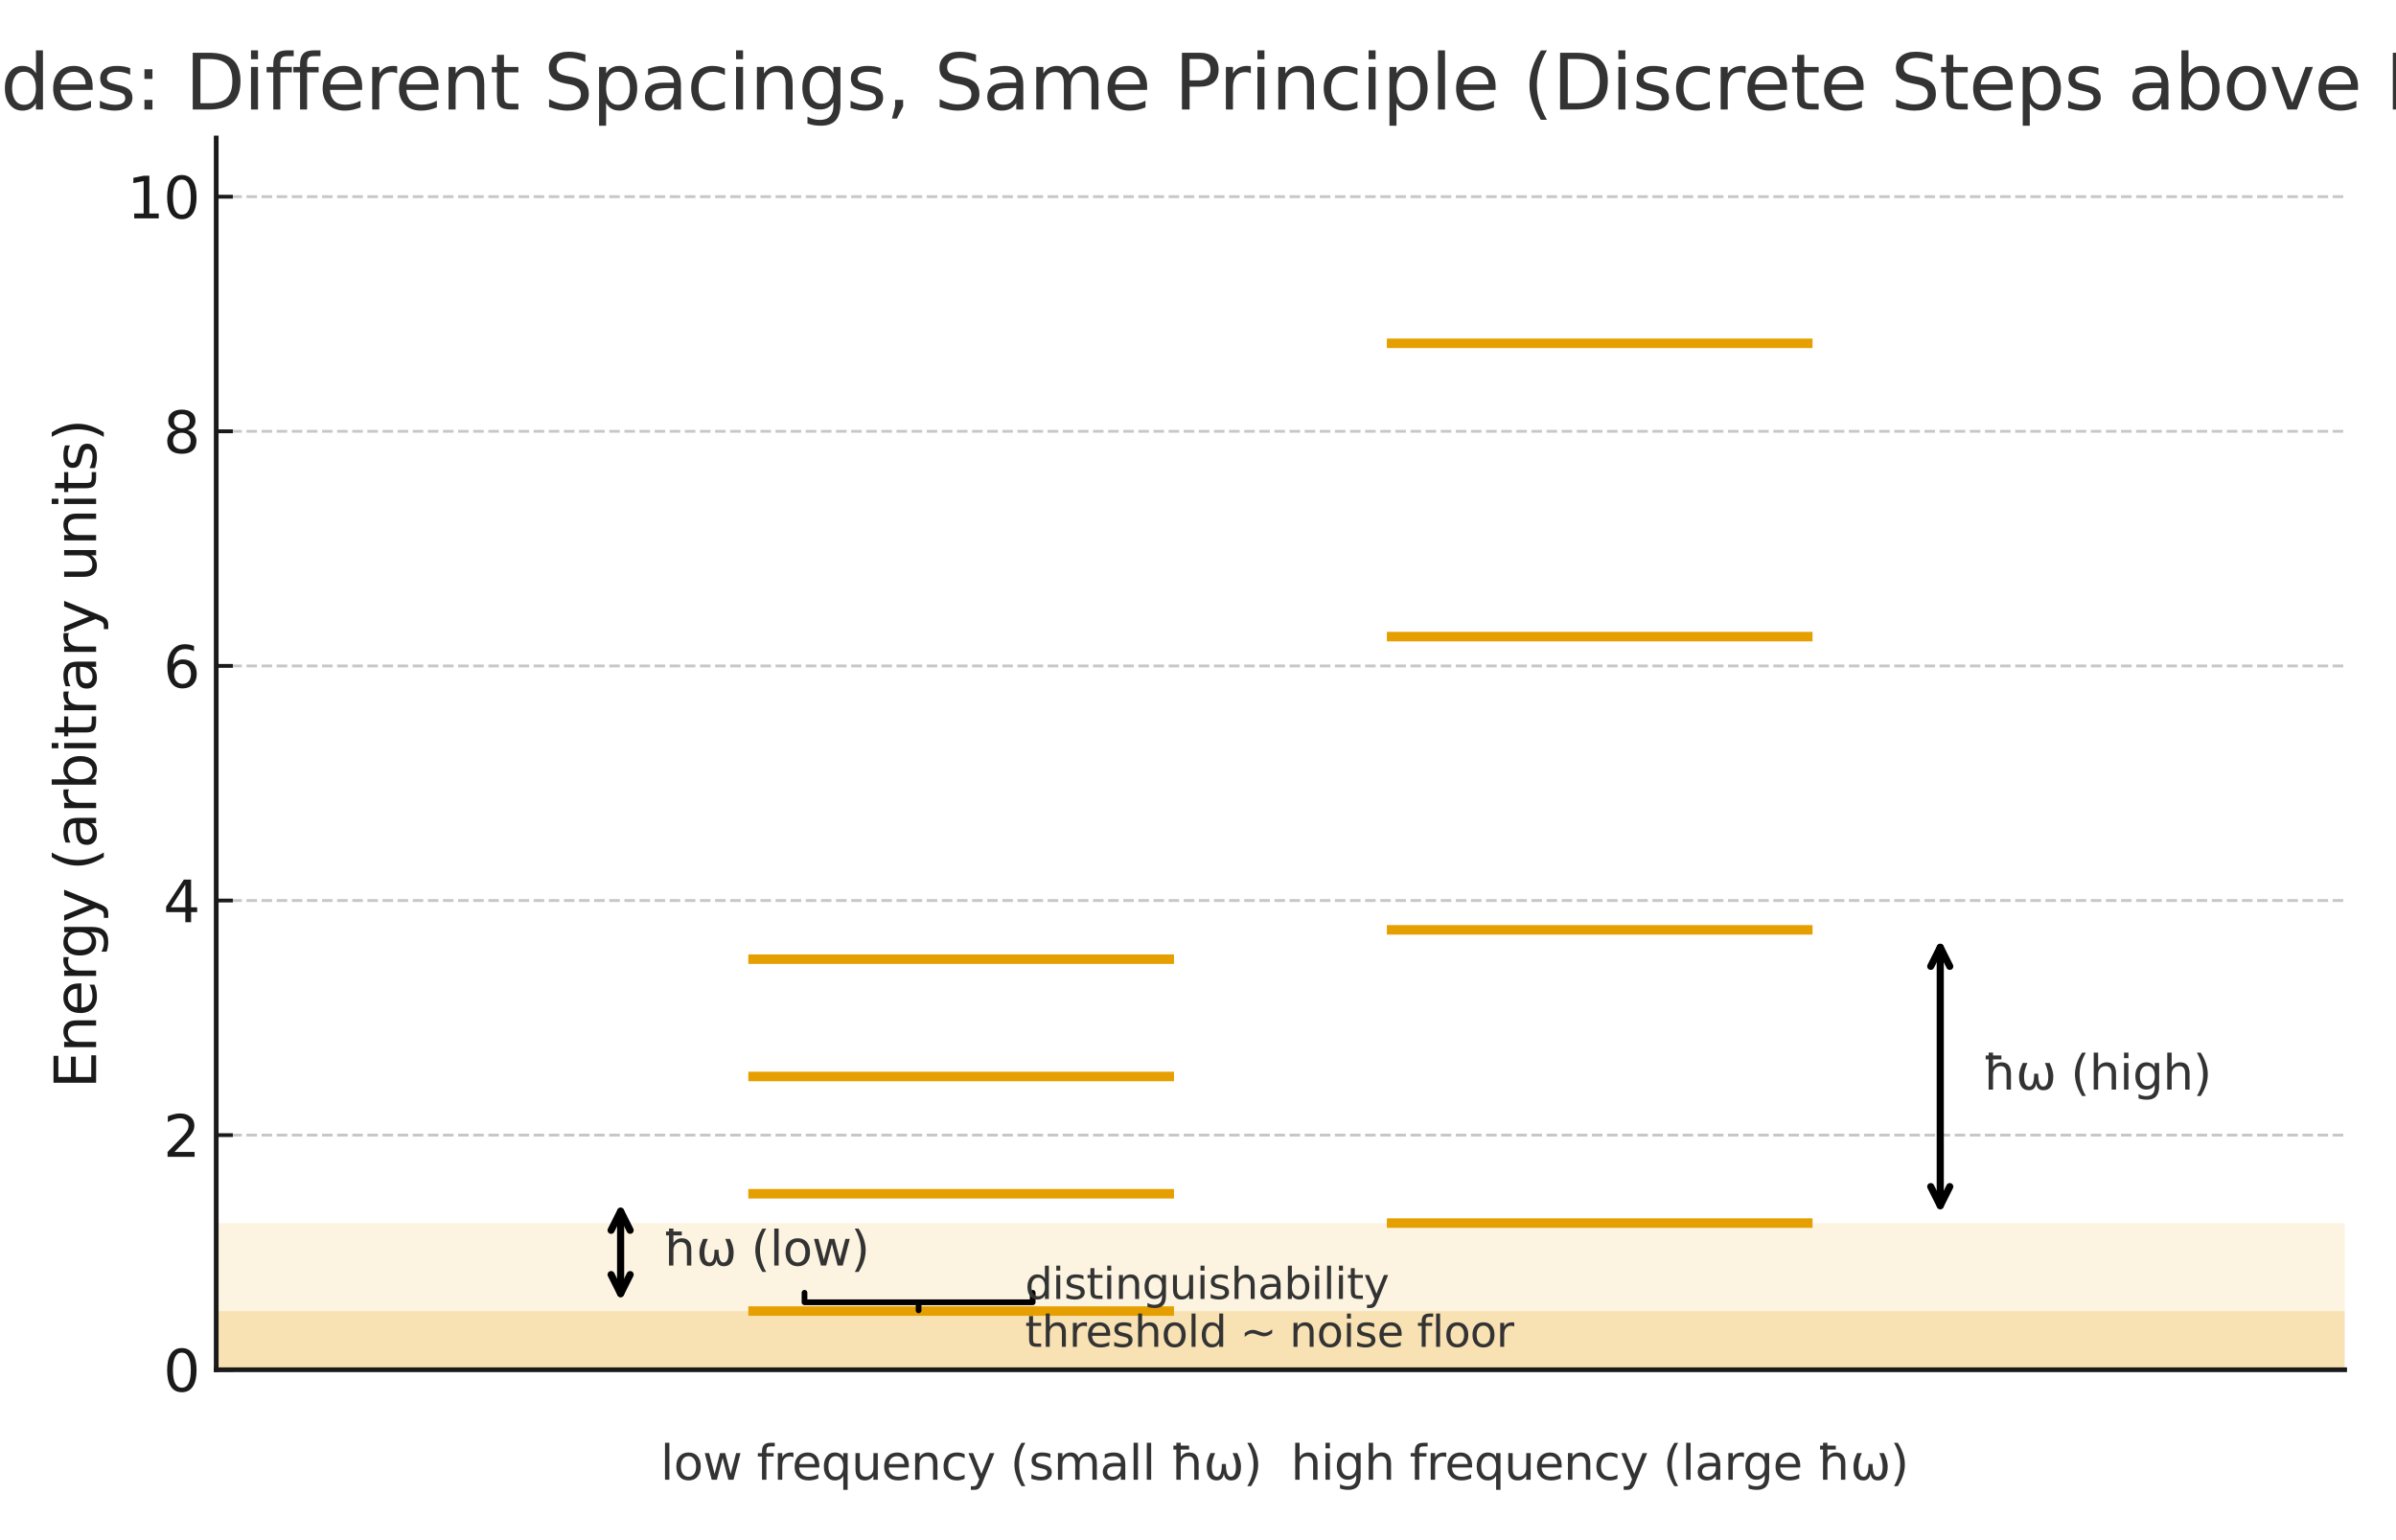 <?xml version="1.0" encoding="utf-8" standalone="no"?>
<!DOCTYPE svg PUBLIC "-//W3C//DTD SVG 1.1//EN"
  "http://www.w3.org/Graphics/SVG/1.1/DTD/svg11.dtd">
<svg xmlns:xlink="http://www.w3.org/1999/xlink" width="504pt" height="324pt" viewBox="0 0 504 324" xmlns="http://www.w3.org/2000/svg" version="1.1">
 <defs>
  <style type="text/css">*{stroke-linejoin: round; stroke-linecap: butt}</style>
 </defs>
 <g id="figure_1">
  <g id="patch_1">
   <path d="M 0 324 
L 504 324 
L 504 0 
L 0 0 
z
" style="fill: #ffffff"/>
  </g>
  <g id="axes_1">
   <g id="patch_2">
    <path d="M 45.48 288.151 
L 493.2 288.151 
L 493.2 29.04 
L 45.48 29.04 
z
" style="fill: #ffffff"/>
   </g>
   <g id="patch_3">
    <path d="M 45.48 288.151 
L 45.48 275.813 
L 493.2 275.813 
L 493.2 288.151 
z
" clip-path="url(#pc4f5685b7e)" style="fill: #e69f00; opacity: 0.2"/>
   </g>
   <g id="patch_4">
    <path d="M 45.48 288.151 
L 45.48 257.305 
L 493.2 257.305 
L 493.2 288.151 
z
" clip-path="url(#pc4f5685b7e)" style="fill: #e69f00; opacity: 0.12"/>
   </g>
   <g id="matplotlib.axis_1"/>
   <g id="matplotlib.axis_2">
    <g id="ytick_1">
     <g id="line2d_1">
      <path d="M 45.48 288.151 
L 493.2 288.151 
" clip-path="url(#pc4f5685b7e)" style="fill: none; stroke-dasharray: 2.22,0.96; stroke-dashoffset: 0; stroke: #b0b0b0; stroke-opacity: 0.7; stroke-width: 0.6"/>
     </g>
     <g id="line2d_2">
      <defs>
       <path id="m919b1e12b9" d="M 0 0 
L 3.5 0 
" style="stroke: #1a1a1a; stroke-width: 0.8"/>
      </defs>
      <g>
       <use xlink:href="#m919b1e12b9" x="45.48" y="288.151" style="fill: #1a1a1a; stroke: #1a1a1a; stroke-width: 0.8"/>
      </g>
     </g>
     <g id="text_1">
      <!-- 0 -->
      <g style="fill: #1a1a1a" transform="translate(34.345 292.71) scale(0.12 -0.12)">
       <defs>
        <path id="DejaVuSans-30" d="M 2034 4250 
Q 1547 4250 1301 3770 
Q 1056 3291 1056 2328 
Q 1056 1369 1301 889 
Q 1547 409 2034 409 
Q 2525 409 2770 889 
Q 3016 1369 3016 2328 
Q 3016 3291 2770 3770 
Q 2525 4250 2034 4250 
z
M 2034 4750 
Q 2819 4750 3233 4129 
Q 3647 3509 3647 2328 
Q 3647 1150 3233 529 
Q 2819 -91 2034 -91 
Q 1250 -91 836 529 
Q 422 1150 422 2328 
Q 422 3509 836 4129 
Q 1250 4750 2034 4750 
z
" transform="scale(0.016)"/>
       </defs>
       <use xlink:href="#DejaVuSans-30"/>
      </g>
     </g>
    </g>
    <g id="ytick_2">
     <g id="line2d_3">
      <path d="M 45.48 238.797 
L 493.2 238.797 
" clip-path="url(#pc4f5685b7e)" style="fill: none; stroke-dasharray: 2.22,0.96; stroke-dashoffset: 0; stroke: #b0b0b0; stroke-opacity: 0.7; stroke-width: 0.6"/>
     </g>
     <g id="line2d_4">
      <g>
       <use xlink:href="#m919b1e12b9" x="45.48" y="238.797" style="fill: #1a1a1a; stroke: #1a1a1a; stroke-width: 0.8"/>
      </g>
     </g>
     <g id="text_2">
      <!-- 2 -->
      <g style="fill: #1a1a1a" transform="translate(34.345 243.356) scale(0.12 -0.12)">
       <defs>
        <path id="DejaVuSans-32" d="M 1228 531 
L 3431 531 
L 3431 0 
L 469 0 
L 469 531 
Q 828 903 1448 1529 
Q 2069 2156 2228 2338 
Q 2531 2678 2651 2914 
Q 2772 3150 2772 3378 
Q 2772 3750 2511 3984 
Q 2250 4219 1831 4219 
Q 1534 4219 1204 4116 
Q 875 4013 500 3803 
L 500 4441 
Q 881 4594 1212 4672 
Q 1544 4750 1819 4750 
Q 2544 4750 2975 4387 
Q 3406 4025 3406 3419 
Q 3406 3131 3298 2873 
Q 3191 2616 2906 2266 
Q 2828 2175 2409 1742 
Q 1991 1309 1228 531 
z
" transform="scale(0.016)"/>
       </defs>
       <use xlink:href="#DejaVuSans-32"/>
      </g>
     </g>
    </g>
    <g id="ytick_3">
     <g id="line2d_5">
      <path d="M 45.48 189.442 
L 493.2 189.442 
" clip-path="url(#pc4f5685b7e)" style="fill: none; stroke-dasharray: 2.22,0.96; stroke-dashoffset: 0; stroke: #b0b0b0; stroke-opacity: 0.7; stroke-width: 0.6"/>
     </g>
     <g id="line2d_6">
      <g>
       <use xlink:href="#m919b1e12b9" x="45.48" y="189.442" style="fill: #1a1a1a; stroke: #1a1a1a; stroke-width: 0.8"/>
      </g>
     </g>
     <g id="text_3">
      <!-- 4 -->
      <g style="fill: #1a1a1a" transform="translate(34.345 194.001) scale(0.12 -0.12)">
       <defs>
        <path id="DejaVuSans-34" d="M 2419 4116 
L 825 1625 
L 2419 1625 
L 2419 4116 
z
M 2253 4666 
L 3047 4666 
L 3047 1625 
L 3713 1625 
L 3713 1100 
L 3047 1100 
L 3047 0 
L 2419 0 
L 2419 1100 
L 313 1100 
L 313 1709 
L 2253 4666 
z
" transform="scale(0.016)"/>
       </defs>
       <use xlink:href="#DejaVuSans-34"/>
      </g>
     </g>
    </g>
    <g id="ytick_4">
     <g id="line2d_7">
      <path d="M 45.48 140.088 
L 493.2 140.088 
" clip-path="url(#pc4f5685b7e)" style="fill: none; stroke-dasharray: 2.22,0.96; stroke-dashoffset: 0; stroke: #b0b0b0; stroke-opacity: 0.7; stroke-width: 0.6"/>
     </g>
     <g id="line2d_8">
      <g>
       <use xlink:href="#m919b1e12b9" x="45.48" y="140.088" style="fill: #1a1a1a; stroke: #1a1a1a; stroke-width: 0.8"/>
      </g>
     </g>
     <g id="text_4">
      <!-- 6 -->
      <g style="fill: #1a1a1a" transform="translate(34.345 144.647) scale(0.12 -0.12)">
       <defs>
        <path id="DejaVuSans-36" d="M 2113 2584 
Q 1688 2584 1439 2293 
Q 1191 2003 1191 1497 
Q 1191 994 1439 701 
Q 1688 409 2113 409 
Q 2538 409 2786 701 
Q 3034 994 3034 1497 
Q 3034 2003 2786 2293 
Q 2538 2584 2113 2584 
z
M 3366 4563 
L 3366 3988 
Q 3128 4100 2886 4159 
Q 2644 4219 2406 4219 
Q 1781 4219 1451 3797 
Q 1122 3375 1075 2522 
Q 1259 2794 1537 2939 
Q 1816 3084 2150 3084 
Q 2853 3084 3261 2657 
Q 3669 2231 3669 1497 
Q 3669 778 3244 343 
Q 2819 -91 2113 -91 
Q 1303 -91 875 529 
Q 447 1150 447 2328 
Q 447 3434 972 4092 
Q 1497 4750 2381 4750 
Q 2619 4750 2861 4703 
Q 3103 4656 3366 4563 
z
" transform="scale(0.016)"/>
       </defs>
       <use xlink:href="#DejaVuSans-36"/>
      </g>
     </g>
    </g>
    <g id="ytick_5">
     <g id="line2d_9">
      <path d="M 45.48 90.733 
L 493.2 90.733 
" clip-path="url(#pc4f5685b7e)" style="fill: none; stroke-dasharray: 2.22,0.96; stroke-dashoffset: 0; stroke: #b0b0b0; stroke-opacity: 0.7; stroke-width: 0.6"/>
     </g>
     <g id="line2d_10">
      <g>
       <use xlink:href="#m919b1e12b9" x="45.48" y="90.733" style="fill: #1a1a1a; stroke: #1a1a1a; stroke-width: 0.8"/>
      </g>
     </g>
     <g id="text_5">
      <!-- 8 -->
      <g style="fill: #1a1a1a" transform="translate(34.345 95.292) scale(0.12 -0.12)">
       <defs>
        <path id="DejaVuSans-38" d="M 2034 2216 
Q 1584 2216 1326 1975 
Q 1069 1734 1069 1313 
Q 1069 891 1326 650 
Q 1584 409 2034 409 
Q 2484 409 2743 651 
Q 3003 894 3003 1313 
Q 3003 1734 2745 1975 
Q 2488 2216 2034 2216 
z
M 1403 2484 
Q 997 2584 770 2862 
Q 544 3141 544 3541 
Q 544 4100 942 4425 
Q 1341 4750 2034 4750 
Q 2731 4750 3128 4425 
Q 3525 4100 3525 3541 
Q 3525 3141 3298 2862 
Q 3072 2584 2669 2484 
Q 3125 2378 3379 2068 
Q 3634 1759 3634 1313 
Q 3634 634 3220 271 
Q 2806 -91 2034 -91 
Q 1263 -91 848 271 
Q 434 634 434 1313 
Q 434 1759 690 2068 
Q 947 2378 1403 2484 
z
M 1172 3481 
Q 1172 3119 1398 2916 
Q 1625 2713 2034 2713 
Q 2441 2713 2670 2916 
Q 2900 3119 2900 3481 
Q 2900 3844 2670 4047 
Q 2441 4250 2034 4250 
Q 1625 4250 1398 4047 
Q 1172 3844 1172 3481 
z
" transform="scale(0.016)"/>
       </defs>
       <use xlink:href="#DejaVuSans-38"/>
      </g>
     </g>
    </g>
    <g id="ytick_6">
     <g id="line2d_11">
      <path d="M 45.48 41.379 
L 493.2 41.379 
" clip-path="url(#pc4f5685b7e)" style="fill: none; stroke-dasharray: 2.22,0.96; stroke-dashoffset: 0; stroke: #b0b0b0; stroke-opacity: 0.7; stroke-width: 0.6"/>
     </g>
     <g id="line2d_12">
      <g>
       <use xlink:href="#m919b1e12b9" x="45.48" y="41.379" style="fill: #1a1a1a; stroke: #1a1a1a; stroke-width: 0.8"/>
      </g>
     </g>
     <g id="text_6">
      <!-- 10 -->
      <g style="fill: #1a1a1a" transform="translate(26.71 45.938) scale(0.12 -0.12)">
       <defs>
        <path id="DejaVuSans-31" d="M 794 531 
L 1825 531 
L 1825 4091 
L 703 3866 
L 703 4441 
L 1819 4666 
L 2450 4666 
L 2450 531 
L 3481 531 
L 3481 0 
L 794 0 
L 794 531 
z
" transform="scale(0.016)"/>
       </defs>
       <use xlink:href="#DejaVuSans-31"/>
       <use xlink:href="#DejaVuSans-30" x="63.623"/>
      </g>
     </g>
    </g>
    <g id="text_7">
     <!-- Energy (arbitrary units) -->
     <g style="fill: #1a1a1a" transform="translate(20.214 228.981) rotate(-90) scale(0.12 -0.12)">
      <defs>
       <path id="DejaVuSans-45" d="M 628 4666 
L 3578 4666 
L 3578 4134 
L 1259 4134 
L 1259 2753 
L 3481 2753 
L 3481 2222 
L 1259 2222 
L 1259 531 
L 3634 531 
L 3634 0 
L 628 0 
L 628 4666 
z
" transform="scale(0.016)"/>
       <path id="DejaVuSans-6e" d="M 3513 2113 
L 3513 0 
L 2938 0 
L 2938 2094 
Q 2938 2591 2744 2837 
Q 2550 3084 2163 3084 
Q 1697 3084 1428 2787 
Q 1159 2491 1159 1978 
L 1159 0 
L 581 0 
L 581 3500 
L 1159 3500 
L 1159 2956 
Q 1366 3272 1645 3428 
Q 1925 3584 2291 3584 
Q 2894 3584 3203 3211 
Q 3513 2838 3513 2113 
z
" transform="scale(0.016)"/>
       <path id="DejaVuSans-65" d="M 3597 1894 
L 3597 1613 
L 953 1613 
Q 991 1019 1311 708 
Q 1631 397 2203 397 
Q 2534 397 2845 478 
Q 3156 559 3463 722 
L 3463 178 
Q 3153 47 2828 -22 
Q 2503 -91 2169 -91 
Q 1331 -91 842 396 
Q 353 884 353 1716 
Q 353 2575 817 3079 
Q 1281 3584 2069 3584 
Q 2775 3584 3186 3129 
Q 3597 2675 3597 1894 
z
M 3022 2063 
Q 3016 2534 2758 2815 
Q 2500 3097 2075 3097 
Q 1594 3097 1305 2825 
Q 1016 2553 972 2059 
L 3022 2063 
z
" transform="scale(0.016)"/>
       <path id="DejaVuSans-72" d="M 2631 2963 
Q 2534 3019 2420 3045 
Q 2306 3072 2169 3072 
Q 1681 3072 1420 2755 
Q 1159 2438 1159 1844 
L 1159 0 
L 581 0 
L 581 3500 
L 1159 3500 
L 1159 2956 
Q 1341 3275 1631 3429 
Q 1922 3584 2338 3584 
Q 2397 3584 2469 3576 
Q 2541 3569 2628 3553 
L 2631 2963 
z
" transform="scale(0.016)"/>
       <path id="DejaVuSans-67" d="M 2906 1791 
Q 2906 2416 2648 2759 
Q 2391 3103 1925 3103 
Q 1463 3103 1205 2759 
Q 947 2416 947 1791 
Q 947 1169 1205 825 
Q 1463 481 1925 481 
Q 2391 481 2648 825 
Q 2906 1169 2906 1791 
z
M 3481 434 
Q 3481 -459 3084 -895 
Q 2688 -1331 1869 -1331 
Q 1566 -1331 1297 -1286 
Q 1028 -1241 775 -1147 
L 775 -588 
Q 1028 -725 1275 -790 
Q 1522 -856 1778 -856 
Q 2344 -856 2625 -561 
Q 2906 -266 2906 331 
L 2906 616 
Q 2728 306 2450 153 
Q 2172 0 1784 0 
Q 1141 0 747 490 
Q 353 981 353 1791 
Q 353 2603 747 3093 
Q 1141 3584 1784 3584 
Q 2172 3584 2450 3431 
Q 2728 3278 2906 2969 
L 2906 3500 
L 3481 3500 
L 3481 434 
z
" transform="scale(0.016)"/>
       <path id="DejaVuSans-79" d="M 2059 -325 
Q 1816 -950 1584 -1140 
Q 1353 -1331 966 -1331 
L 506 -1331 
L 506 -850 
L 844 -850 
Q 1081 -850 1212 -737 
Q 1344 -625 1503 -206 
L 1606 56 
L 191 3500 
L 800 3500 
L 1894 763 
L 2988 3500 
L 3597 3500 
L 2059 -325 
z
" transform="scale(0.016)"/>
       <path id="DejaVuSans-20" transform="scale(0.016)"/>
       <path id="DejaVuSans-28" d="M 1984 4856 
Q 1566 4138 1362 3434 
Q 1159 2731 1159 2009 
Q 1159 1288 1364 580 
Q 1569 -128 1984 -844 
L 1484 -844 
Q 1016 -109 783 600 
Q 550 1309 550 2009 
Q 550 2706 781 3412 
Q 1013 4119 1484 4856 
L 1984 4856 
z
" transform="scale(0.016)"/>
       <path id="DejaVuSans-61" d="M 2194 1759 
Q 1497 1759 1228 1600 
Q 959 1441 959 1056 
Q 959 750 1161 570 
Q 1363 391 1709 391 
Q 2188 391 2477 730 
Q 2766 1069 2766 1631 
L 2766 1759 
L 2194 1759 
z
M 3341 1997 
L 3341 0 
L 2766 0 
L 2766 531 
Q 2569 213 2275 61 
Q 1981 -91 1556 -91 
Q 1019 -91 701 211 
Q 384 513 384 1019 
Q 384 1609 779 1909 
Q 1175 2209 1959 2209 
L 2766 2209 
L 2766 2266 
Q 2766 2663 2505 2880 
Q 2244 3097 1772 3097 
Q 1472 3097 1187 3025 
Q 903 2953 641 2809 
L 641 3341 
Q 956 3463 1253 3523 
Q 1550 3584 1831 3584 
Q 2591 3584 2966 3190 
Q 3341 2797 3341 1997 
z
" transform="scale(0.016)"/>
       <path id="DejaVuSans-62" d="M 3116 1747 
Q 3116 2381 2855 2742 
Q 2594 3103 2138 3103 
Q 1681 3103 1420 2742 
Q 1159 2381 1159 1747 
Q 1159 1113 1420 752 
Q 1681 391 2138 391 
Q 2594 391 2855 752 
Q 3116 1113 3116 1747 
z
M 1159 2969 
Q 1341 3281 1617 3432 
Q 1894 3584 2278 3584 
Q 2916 3584 3314 3078 
Q 3713 2572 3713 1747 
Q 3713 922 3314 415 
Q 2916 -91 2278 -91 
Q 1894 -91 1617 61 
Q 1341 213 1159 525 
L 1159 0 
L 581 0 
L 581 4863 
L 1159 4863 
L 1159 2969 
z
" transform="scale(0.016)"/>
       <path id="DejaVuSans-69" d="M 603 3500 
L 1178 3500 
L 1178 0 
L 603 0 
L 603 3500 
z
M 603 4863 
L 1178 4863 
L 1178 4134 
L 603 4134 
L 603 4863 
z
" transform="scale(0.016)"/>
       <path id="DejaVuSans-74" d="M 1172 4494 
L 1172 3500 
L 2356 3500 
L 2356 3053 
L 1172 3053 
L 1172 1153 
Q 1172 725 1289 603 
Q 1406 481 1766 481 
L 2356 481 
L 2356 0 
L 1766 0 
Q 1100 0 847 248 
Q 594 497 594 1153 
L 594 3053 
L 172 3053 
L 172 3500 
L 594 3500 
L 594 4494 
L 1172 4494 
z
" transform="scale(0.016)"/>
       <path id="DejaVuSans-75" d="M 544 1381 
L 544 3500 
L 1119 3500 
L 1119 1403 
Q 1119 906 1312 657 
Q 1506 409 1894 409 
Q 2359 409 2629 706 
Q 2900 1003 2900 1516 
L 2900 3500 
L 3475 3500 
L 3475 0 
L 2900 0 
L 2900 538 
Q 2691 219 2414 64 
Q 2138 -91 1772 -91 
Q 1169 -91 856 284 
Q 544 659 544 1381 
z
M 1991 3584 
L 1991 3584 
z
" transform="scale(0.016)"/>
       <path id="DejaVuSans-73" d="M 2834 3397 
L 2834 2853 
Q 2591 2978 2328 3040 
Q 2066 3103 1784 3103 
Q 1356 3103 1142 2972 
Q 928 2841 928 2578 
Q 928 2378 1081 2264 
Q 1234 2150 1697 2047 
L 1894 2003 
Q 2506 1872 2764 1633 
Q 3022 1394 3022 966 
Q 3022 478 2636 193 
Q 2250 -91 1575 -91 
Q 1294 -91 989 -36 
Q 684 19 347 128 
L 347 722 
Q 666 556 975 473 
Q 1284 391 1588 391 
Q 1994 391 2212 530 
Q 2431 669 2431 922 
Q 2431 1156 2273 1281 
Q 2116 1406 1581 1522 
L 1381 1569 
Q 847 1681 609 1914 
Q 372 2147 372 2553 
Q 372 3047 722 3315 
Q 1072 3584 1716 3584 
Q 2034 3584 2315 3537 
Q 2597 3491 2834 3397 
z
" transform="scale(0.016)"/>
       <path id="DejaVuSans-29" d="M 513 4856 
L 1013 4856 
Q 1481 4119 1714 3412 
Q 1947 2706 1947 2009 
Q 1947 1309 1714 600 
Q 1481 -109 1013 -844 
L 513 -844 
Q 928 -128 1133 580 
Q 1338 1288 1338 2009 
Q 1338 2731 1133 3434 
Q 928 4138 513 4856 
z
" transform="scale(0.016)"/>
      </defs>
      <use xlink:href="#DejaVuSans-45"/>
      <use xlink:href="#DejaVuSans-6e" x="63.184"/>
      <use xlink:href="#DejaVuSans-65" x="126.562"/>
      <use xlink:href="#DejaVuSans-72" x="188.086"/>
      <use xlink:href="#DejaVuSans-67" x="227.449"/>
      <use xlink:href="#DejaVuSans-79" x="290.926"/>
      <use xlink:href="#DejaVuSans-20" x="350.105"/>
      <use xlink:href="#DejaVuSans-28" x="381.893"/>
      <use xlink:href="#DejaVuSans-61" x="420.906"/>
      <use xlink:href="#DejaVuSans-72" x="482.186"/>
      <use xlink:href="#DejaVuSans-62" x="523.299"/>
      <use xlink:href="#DejaVuSans-69" x="586.775"/>
      <use xlink:href="#DejaVuSans-74" x="614.559"/>
      <use xlink:href="#DejaVuSans-72" x="653.768"/>
      <use xlink:href="#DejaVuSans-61" x="694.881"/>
      <use xlink:href="#DejaVuSans-72" x="756.16"/>
      <use xlink:href="#DejaVuSans-79" x="797.273"/>
      <use xlink:href="#DejaVuSans-20" x="856.453"/>
      <use xlink:href="#DejaVuSans-75" x="888.24"/>
      <use xlink:href="#DejaVuSans-6e" x="951.619"/>
      <use xlink:href="#DejaVuSans-69" x="1014.998"/>
      <use xlink:href="#DejaVuSans-74" x="1042.781"/>
      <use xlink:href="#DejaVuSans-73" x="1081.99"/>
      <use xlink:href="#DejaVuSans-29" x="1134.09"/>
     </g>
    </g>
   </g>
   <g id="LineCollection_1">
    <path d="M 157.41 275.813 
L 246.954 275.813 
" clip-path="url(#pc4f5685b7e)" style="fill: none; stroke: #e69f00; stroke-width: 2"/>
   </g>
   <g id="LineCollection_2">
    <path d="M 157.41 251.135 
L 246.954 251.135 
" clip-path="url(#pc4f5685b7e)" style="fill: none; stroke: #e69f00; stroke-width: 2"/>
   </g>
   <g id="LineCollection_3">
    <path d="M 157.41 226.458 
L 246.954 226.458 
" clip-path="url(#pc4f5685b7e)" style="fill: none; stroke: #e69f00; stroke-width: 2"/>
   </g>
   <g id="LineCollection_4">
    <path d="M 157.41 201.781 
L 246.954 201.781 
" clip-path="url(#pc4f5685b7e)" style="fill: none; stroke: #e69f00; stroke-width: 2"/>
   </g>
   <g id="LineCollection_5">
    <path d="M 291.726 257.305 
L 381.27 257.305 
" clip-path="url(#pc4f5685b7e)" style="fill: none; stroke: #e69f00; stroke-width: 2"/>
   </g>
   <g id="LineCollection_6">
    <path d="M 291.726 195.611 
L 381.27 195.611 
" clip-path="url(#pc4f5685b7e)" style="fill: none; stroke: #e69f00; stroke-width: 2"/>
   </g>
   <g id="LineCollection_7">
    <path d="M 291.726 133.918 
L 381.27 133.918 
" clip-path="url(#pc4f5685b7e)" style="fill: none; stroke: #e69f00; stroke-width: 2"/>
   </g>
   <g id="LineCollection_8">
    <path d="M 291.726 72.225 
L 381.27 72.225 
" clip-path="url(#pc4f5685b7e)" style="fill: none; stroke: #e69f00; stroke-width: 2"/>
   </g>
   <g id="patch_5">
    <path d="M 45.48 288.151 
L 45.48 29.04 
" style="fill: none; stroke: #1a1a1a; stroke-linejoin: miter; stroke-linecap: square"/>
   </g>
   <g id="patch_6">
    <path d="M 45.48 288.151 
L 493.2 288.151 
" style="fill: none; stroke: #1a1a1a; stroke-linejoin: miter; stroke-linecap: square"/>
   </g>
   <g id="patch_7">
    <path d="M 130.547 272.138 
Q 130.547 263.476 130.547 254.814 
" style="fill: none; stroke: #000000; stroke-width: 1.5; stroke-linecap: round"/>
    <path d="M 132.547 268.138 
L 130.547 272.138 
L 128.547 268.138 
" style="fill: none; stroke: #000000; stroke-width: 1.5; stroke-linecap: round"/>
    <path d="M 128.547 258.814 
L 130.547 254.814 
L 132.547 258.814 
" style="fill: none; stroke: #000000; stroke-width: 1.5; stroke-linecap: round"/>
   </g>
   <g id="text_8">
    <!-- ħω (low) -->
    <g style="fill: #333333" transform="translate(139.501 266.233) scale(0.1 -0.1)">
     <defs>
      <path id="DejaVuSans-127" d="M 3697 2113 
L 3697 0 
L 3122 0 
L 3122 2094 
Q 3122 2591 2928 2837 
Q 2734 3084 2347 3084 
Q 1881 3084 1612 2787 
Q 1344 2491 1344 1978 
L 1344 0 
L 766 0 
L 766 3969 
L 375 3969 
L 375 4481 
L 766 4481 
L 766 4863 
L 1344 4863 
L 1344 4481 
L 2444 4481 
L 2444 3969 
L 1344 3969 
L 1344 2956 
Q 1550 3272 1829 3428 
Q 2109 3584 2475 3584 
Q 3078 3584 3387 3211 
Q 3697 2838 3697 2113 
z
" transform="scale(0.016)"/>
      <path id="DejaVuSans-3c9" d="M 1719 -91 
Q 422 -91 422 1766 
Q 422 2500 906 3500 
L 1525 3500 
Q 1078 2500 1078 1750 
Q 1078 397 1772 397 
Q 2406 397 2406 2078 
L 2938 2078 
Q 2938 397 3572 397 
Q 4266 397 4266 1750 
Q 4266 2500 3819 3500 
L 4438 3500 
Q 4922 2500 4922 1766 
Q 4922 -91 3625 -91 
Q 2775 -91 2672 844 
Q 2544 -91 1719 -91 
z
" transform="scale(0.016)"/>
      <path id="DejaVuSans-6c" d="M 603 4863 
L 1178 4863 
L 1178 0 
L 603 0 
L 603 4863 
z
" transform="scale(0.016)"/>
      <path id="DejaVuSans-6f" d="M 1959 3097 
Q 1497 3097 1228 2736 
Q 959 2375 959 1747 
Q 959 1119 1226 758 
Q 1494 397 1959 397 
Q 2419 397 2687 759 
Q 2956 1122 2956 1747 
Q 2956 2369 2687 2733 
Q 2419 3097 1959 3097 
z
M 1959 3584 
Q 2709 3584 3137 3096 
Q 3566 2609 3566 1747 
Q 3566 888 3137 398 
Q 2709 -91 1959 -91 
Q 1206 -91 779 398 
Q 353 888 353 1747 
Q 353 2609 779 3096 
Q 1206 3584 1959 3584 
z
" transform="scale(0.016)"/>
      <path id="DejaVuSans-77" d="M 269 3500 
L 844 3500 
L 1563 769 
L 2278 3500 
L 2956 3500 
L 3675 769 
L 4391 3500 
L 4966 3500 
L 4050 0 
L 3372 0 
L 2619 2869 
L 1863 0 
L 1184 0 
L 269 3500 
z
" transform="scale(0.016)"/>
     </defs>
     <use xlink:href="#DejaVuSans-127"/>
     <use xlink:href="#DejaVuSans-3c9" x="69.482"/>
     <use xlink:href="#DejaVuSans-20" x="153.223"/>
     <use xlink:href="#DejaVuSans-28" x="185.01"/>
     <use xlink:href="#DejaVuSans-6c" x="224.023"/>
     <use xlink:href="#DejaVuSans-6f" x="251.807"/>
     <use xlink:href="#DejaVuSans-77" x="312.988"/>
     <use xlink:href="#DejaVuSans-29" x="394.775"/>
    </g>
   </g>
   <g id="patch_8">
    <path d="M 408.133 253.628 
Q 408.133 226.458 408.133 199.289 
" style="fill: none; stroke: #000000; stroke-width: 1.5; stroke-linecap: round"/>
    <path d="M 410.133 249.628 
L 408.133 253.628 
L 406.133 249.628 
" style="fill: none; stroke: #000000; stroke-width: 1.5; stroke-linecap: round"/>
    <path d="M 406.133 203.289 
L 408.133 199.289 
L 410.133 203.289 
" style="fill: none; stroke: #000000; stroke-width: 1.5; stroke-linecap: round"/>
   </g>
   <g id="text_9">
    <!-- ħω (high) -->
    <g style="fill: #333333" transform="translate(417.088 229.217) scale(0.1 -0.1)">
     <defs>
      <path id="DejaVuSans-68" d="M 3513 2113 
L 3513 0 
L 2938 0 
L 2938 2094 
Q 2938 2591 2744 2837 
Q 2550 3084 2163 3084 
Q 1697 3084 1428 2787 
Q 1159 2491 1159 1978 
L 1159 0 
L 581 0 
L 581 4863 
L 1159 4863 
L 1159 2956 
Q 1366 3272 1645 3428 
Q 1925 3584 2291 3584 
Q 2894 3584 3203 3211 
Q 3513 2838 3513 2113 
z
" transform="scale(0.016)"/>
     </defs>
     <use xlink:href="#DejaVuSans-127"/>
     <use xlink:href="#DejaVuSans-3c9" x="69.482"/>
     <use xlink:href="#DejaVuSans-20" x="153.223"/>
     <use xlink:href="#DejaVuSans-28" x="185.01"/>
     <use xlink:href="#DejaVuSans-68" x="224.023"/>
     <use xlink:href="#DejaVuSans-69" x="287.402"/>
     <use xlink:href="#DejaVuSans-67" x="315.186"/>
     <use xlink:href="#DejaVuSans-68" x="378.662"/>
     <use xlink:href="#DejaVuSans-29" x="442.041"/>
    </g>
   </g>
   <g id="patch_9">
    <path d="M 193.228 275.664 
Q 193.228 274.813 193.228 273.962 
" style="fill: none; stroke: #000000; stroke-width: 1.2; stroke-linecap: round"/>
    <path d="M 217.228 271.962 
L 217.228 273.962 
L 169.228 273.962 
L 169.228 271.962 
" style="fill: none; stroke: #000000; stroke-width: 1.2; stroke-linecap: round"/>
   </g>
   <g id="text_10">
    <!-- distinguishability -->
    <g style="fill: #333333" transform="translate(215.614 273.257) scale(0.09 -0.09)">
     <defs>
      <path id="DejaVuSans-64" d="M 2906 2969 
L 2906 4863 
L 3481 4863 
L 3481 0 
L 2906 0 
L 2906 525 
Q 2725 213 2448 61 
Q 2172 -91 1784 -91 
Q 1150 -91 751 415 
Q 353 922 353 1747 
Q 353 2572 751 3078 
Q 1150 3584 1784 3584 
Q 2172 3584 2448 3432 
Q 2725 3281 2906 2969 
z
M 947 1747 
Q 947 1113 1208 752 
Q 1469 391 1925 391 
Q 2381 391 2643 752 
Q 2906 1113 2906 1747 
Q 2906 2381 2643 2742 
Q 2381 3103 1925 3103 
Q 1469 3103 1208 2742 
Q 947 2381 947 1747 
z
" transform="scale(0.016)"/>
     </defs>
     <use xlink:href="#DejaVuSans-64"/>
     <use xlink:href="#DejaVuSans-69" x="63.477"/>
     <use xlink:href="#DejaVuSans-73" x="91.26"/>
     <use xlink:href="#DejaVuSans-74" x="143.359"/>
     <use xlink:href="#DejaVuSans-69" x="182.568"/>
     <use xlink:href="#DejaVuSans-6e" x="210.352"/>
     <use xlink:href="#DejaVuSans-67" x="273.73"/>
     <use xlink:href="#DejaVuSans-75" x="337.207"/>
     <use xlink:href="#DejaVuSans-69" x="400.586"/>
     <use xlink:href="#DejaVuSans-73" x="428.369"/>
     <use xlink:href="#DejaVuSans-68" x="480.469"/>
     <use xlink:href="#DejaVuSans-61" x="543.848"/>
     <use xlink:href="#DejaVuSans-62" x="605.127"/>
     <use xlink:href="#DejaVuSans-69" x="668.604"/>
     <use xlink:href="#DejaVuSans-6c" x="696.387"/>
     <use xlink:href="#DejaVuSans-69" x="724.17"/>
     <use xlink:href="#DejaVuSans-74" x="751.953"/>
     <use xlink:href="#DejaVuSans-79" x="791.162"/>
    </g>
    <!-- threshold ~ noise floor -->
    <g style="fill: #333333" transform="translate(215.614 283.335) scale(0.09 -0.09)">
     <defs>
      <path id="DejaVuSans-7e" d="M 4684 2553 
L 4684 1997 
Q 4356 1750 4076 1644 
Q 3797 1538 3494 1538 
Q 3150 1538 2694 1722 
Q 2659 1734 2644 1741 
Q 2622 1750 2575 1766 
Q 2091 1959 1797 1959 
Q 1522 1959 1253 1839 
Q 984 1719 678 1459 
L 678 2016 
Q 1006 2263 1286 2370 
Q 1566 2478 1869 2478 
Q 2213 2478 2672 2291 
Q 2703 2278 2719 2272 
Q 2744 2263 2788 2247 
Q 3272 2053 3566 2053 
Q 3834 2053 4098 2172 
Q 4363 2291 4684 2553 
z
" transform="scale(0.016)"/>
      <path id="DejaVuSans-66" d="M 2375 4863 
L 2375 4384 
L 1825 4384 
Q 1516 4384 1395 4259 
Q 1275 4134 1275 3809 
L 1275 3500 
L 2222 3500 
L 2222 3053 
L 1275 3053 
L 1275 0 
L 697 0 
L 697 3053 
L 147 3053 
L 147 3500 
L 697 3500 
L 697 3744 
Q 697 4328 969 4595 
Q 1241 4863 1831 4863 
L 2375 4863 
z
" transform="scale(0.016)"/>
     </defs>
     <use xlink:href="#DejaVuSans-74"/>
     <use xlink:href="#DejaVuSans-68" x="39.209"/>
     <use xlink:href="#DejaVuSans-72" x="102.588"/>
     <use xlink:href="#DejaVuSans-65" x="141.451"/>
     <use xlink:href="#DejaVuSans-73" x="202.975"/>
     <use xlink:href="#DejaVuSans-68" x="255.074"/>
     <use xlink:href="#DejaVuSans-6f" x="318.453"/>
     <use xlink:href="#DejaVuSans-6c" x="379.635"/>
     <use xlink:href="#DejaVuSans-64" x="407.418"/>
     <use xlink:href="#DejaVuSans-20" x="470.895"/>
     <use xlink:href="#DejaVuSans-7e" x="502.682"/>
     <use xlink:href="#DejaVuSans-20" x="586.471"/>
     <use xlink:href="#DejaVuSans-6e" x="618.258"/>
     <use xlink:href="#DejaVuSans-6f" x="681.637"/>
     <use xlink:href="#DejaVuSans-69" x="742.818"/>
     <use xlink:href="#DejaVuSans-73" x="770.602"/>
     <use xlink:href="#DejaVuSans-65" x="822.701"/>
     <use xlink:href="#DejaVuSans-20" x="884.225"/>
     <use xlink:href="#DejaVuSans-66" x="916.012"/>
     <use xlink:href="#DejaVuSans-6c" x="951.217"/>
     <use xlink:href="#DejaVuSans-6f" x="979"/>
     <use xlink:href="#DejaVuSans-6f" x="1040.182"/>
     <use xlink:href="#DejaVuSans-72" x="1101.363"/>
    </g>
   </g>
   <g id="text_11">
    <!-- low frequency (small ħω) -->
    <g style="fill: #333333" transform="translate(138.921 311.296) scale(0.1 -0.1)">
     <defs>
      <path id="DejaVuSans-71" d="M 947 1747 
Q 947 1113 1208 752 
Q 1469 391 1925 391 
Q 2381 391 2643 752 
Q 2906 1113 2906 1747 
Q 2906 2381 2643 2742 
Q 2381 3103 1925 3103 
Q 1469 3103 1208 2742 
Q 947 2381 947 1747 
z
M 2906 525 
Q 2725 213 2448 61 
Q 2172 -91 1784 -91 
Q 1150 -91 751 415 
Q 353 922 353 1747 
Q 353 2572 751 3078 
Q 1150 3584 1784 3584 
Q 2172 3584 2448 3432 
Q 2725 3281 2906 2969 
L 2906 3500 
L 3481 3500 
L 3481 -1331 
L 2906 -1331 
L 2906 525 
z
" transform="scale(0.016)"/>
      <path id="DejaVuSans-63" d="M 3122 3366 
L 3122 2828 
Q 2878 2963 2633 3030 
Q 2388 3097 2138 3097 
Q 1578 3097 1268 2742 
Q 959 2388 959 1747 
Q 959 1106 1268 751 
Q 1578 397 2138 397 
Q 2388 397 2633 464 
Q 2878 531 3122 666 
L 3122 134 
Q 2881 22 2623 -34 
Q 2366 -91 2075 -91 
Q 1284 -91 818 406 
Q 353 903 353 1747 
Q 353 2603 823 3093 
Q 1294 3584 2113 3584 
Q 2378 3584 2631 3529 
Q 2884 3475 3122 3366 
z
" transform="scale(0.016)"/>
      <path id="DejaVuSans-6d" d="M 3328 2828 
Q 3544 3216 3844 3400 
Q 4144 3584 4550 3584 
Q 5097 3584 5394 3201 
Q 5691 2819 5691 2113 
L 5691 0 
L 5113 0 
L 5113 2094 
Q 5113 2597 4934 2840 
Q 4756 3084 4391 3084 
Q 3944 3084 3684 2787 
Q 3425 2491 3425 1978 
L 3425 0 
L 2847 0 
L 2847 2094 
Q 2847 2600 2669 2842 
Q 2491 3084 2119 3084 
Q 1678 3084 1418 2786 
Q 1159 2488 1159 1978 
L 1159 0 
L 581 0 
L 581 3500 
L 1159 3500 
L 1159 2956 
Q 1356 3278 1631 3431 
Q 1906 3584 2284 3584 
Q 2666 3584 2933 3390 
Q 3200 3197 3328 2828 
z
" transform="scale(0.016)"/>
     </defs>
     <use xlink:href="#DejaVuSans-6c"/>
     <use xlink:href="#DejaVuSans-6f" x="27.783"/>
     <use xlink:href="#DejaVuSans-77" x="88.965"/>
     <use xlink:href="#DejaVuSans-20" x="170.752"/>
     <use xlink:href="#DejaVuSans-66" x="202.539"/>
     <use xlink:href="#DejaVuSans-72" x="237.744"/>
     <use xlink:href="#DejaVuSans-65" x="276.607"/>
     <use xlink:href="#DejaVuSans-71" x="338.131"/>
     <use xlink:href="#DejaVuSans-75" x="401.607"/>
     <use xlink:href="#DejaVuSans-65" x="464.986"/>
     <use xlink:href="#DejaVuSans-6e" x="526.51"/>
     <use xlink:href="#DejaVuSans-63" x="589.889"/>
     <use xlink:href="#DejaVuSans-79" x="644.869"/>
     <use xlink:href="#DejaVuSans-20" x="704.049"/>
     <use xlink:href="#DejaVuSans-28" x="735.836"/>
     <use xlink:href="#DejaVuSans-73" x="774.85"/>
     <use xlink:href="#DejaVuSans-6d" x="826.949"/>
     <use xlink:href="#DejaVuSans-61" x="924.361"/>
     <use xlink:href="#DejaVuSans-6c" x="985.641"/>
     <use xlink:href="#DejaVuSans-6c" x="1013.424"/>
     <use xlink:href="#DejaVuSans-20" x="1041.207"/>
     <use xlink:href="#DejaVuSans-127" x="1072.994"/>
     <use xlink:href="#DejaVuSans-3c9" x="1142.477"/>
     <use xlink:href="#DejaVuSans-29" x="1226.217"/>
    </g>
   </g>
   <g id="text_12">
    <!-- high frequency (large ħω) -->
    <g style="fill: #333333" transform="translate(271.519 311.296) scale(0.1 -0.1)">
     <use xlink:href="#DejaVuSans-68"/>
     <use xlink:href="#DejaVuSans-69" x="63.379"/>
     <use xlink:href="#DejaVuSans-67" x="91.162"/>
     <use xlink:href="#DejaVuSans-68" x="154.639"/>
     <use xlink:href="#DejaVuSans-20" x="218.018"/>
     <use xlink:href="#DejaVuSans-66" x="249.805"/>
     <use xlink:href="#DejaVuSans-72" x="285.01"/>
     <use xlink:href="#DejaVuSans-65" x="323.873"/>
     <use xlink:href="#DejaVuSans-71" x="385.396"/>
     <use xlink:href="#DejaVuSans-75" x="448.873"/>
     <use xlink:href="#DejaVuSans-65" x="512.252"/>
     <use xlink:href="#DejaVuSans-6e" x="573.775"/>
     <use xlink:href="#DejaVuSans-63" x="637.154"/>
     <use xlink:href="#DejaVuSans-79" x="692.135"/>
     <use xlink:href="#DejaVuSans-20" x="751.314"/>
     <use xlink:href="#DejaVuSans-28" x="783.102"/>
     <use xlink:href="#DejaVuSans-6c" x="822.115"/>
     <use xlink:href="#DejaVuSans-61" x="849.898"/>
     <use xlink:href="#DejaVuSans-72" x="911.178"/>
     <use xlink:href="#DejaVuSans-67" x="950.541"/>
     <use xlink:href="#DejaVuSans-65" x="1014.018"/>
     <use xlink:href="#DejaVuSans-20" x="1075.541"/>
     <use xlink:href="#DejaVuSans-127" x="1107.328"/>
     <use xlink:href="#DejaVuSans-3c9" x="1176.811"/>
     <use xlink:href="#DejaVuSans-29" x="1260.551"/>
    </g>
   </g>
   <g id="text_13">
    <!-- Two Modes: Different Spacings, Same Principle (Discrete Steps above Noise Floor) -->
    <g style="fill: #333333" transform="translate(-58.565 23.04) scale(0.16 -0.16)">
     <defs>
      <path id="DejaVuSans-54" d="M -19 4666 
L 3928 4666 
L 3928 4134 
L 2272 4134 
L 2272 0 
L 1638 0 
L 1638 4134 
L -19 4134 
L -19 4666 
z
" transform="scale(0.016)"/>
      <path id="DejaVuSans-4d" d="M 628 4666 
L 1569 4666 
L 2759 1491 
L 3956 4666 
L 4897 4666 
L 4897 0 
L 4281 0 
L 4281 4097 
L 3078 897 
L 2444 897 
L 1241 4097 
L 1241 0 
L 628 0 
L 628 4666 
z
" transform="scale(0.016)"/>
      <path id="DejaVuSans-3a" d="M 750 794 
L 1409 794 
L 1409 0 
L 750 0 
L 750 794 
z
M 750 3309 
L 1409 3309 
L 1409 2516 
L 750 2516 
L 750 3309 
z
" transform="scale(0.016)"/>
      <path id="DejaVuSans-44" d="M 1259 4147 
L 1259 519 
L 2022 519 
Q 2988 519 3436 956 
Q 3884 1394 3884 2338 
Q 3884 3275 3436 3711 
Q 2988 4147 2022 4147 
L 1259 4147 
z
M 628 4666 
L 1925 4666 
Q 3281 4666 3915 4102 
Q 4550 3538 4550 2338 
Q 4550 1131 3912 565 
Q 3275 0 1925 0 
L 628 0 
L 628 4666 
z
" transform="scale(0.016)"/>
      <path id="DejaVuSans-53" d="M 3425 4513 
L 3425 3897 
Q 3066 4069 2747 4153 
Q 2428 4238 2131 4238 
Q 1616 4238 1336 4038 
Q 1056 3838 1056 3469 
Q 1056 3159 1242 3001 
Q 1428 2844 1947 2747 
L 2328 2669 
Q 3034 2534 3370 2195 
Q 3706 1856 3706 1288 
Q 3706 609 3251 259 
Q 2797 -91 1919 -91 
Q 1588 -91 1214 -16 
Q 841 59 441 206 
L 441 856 
Q 825 641 1194 531 
Q 1563 422 1919 422 
Q 2459 422 2753 634 
Q 3047 847 3047 1241 
Q 3047 1584 2836 1778 
Q 2625 1972 2144 2069 
L 1759 2144 
Q 1053 2284 737 2584 
Q 422 2884 422 3419 
Q 422 4038 858 4394 
Q 1294 4750 2059 4750 
Q 2388 4750 2728 4690 
Q 3069 4631 3425 4513 
z
" transform="scale(0.016)"/>
      <path id="DejaVuSans-70" d="M 1159 525 
L 1159 -1331 
L 581 -1331 
L 581 3500 
L 1159 3500 
L 1159 2969 
Q 1341 3281 1617 3432 
Q 1894 3584 2278 3584 
Q 2916 3584 3314 3078 
Q 3713 2572 3713 1747 
Q 3713 922 3314 415 
Q 2916 -91 2278 -91 
Q 1894 -91 1617 61 
Q 1341 213 1159 525 
z
M 3116 1747 
Q 3116 2381 2855 2742 
Q 2594 3103 2138 3103 
Q 1681 3103 1420 2742 
Q 1159 2381 1159 1747 
Q 1159 1113 1420 752 
Q 1681 391 2138 391 
Q 2594 391 2855 752 
Q 3116 1113 3116 1747 
z
" transform="scale(0.016)"/>
      <path id="DejaVuSans-2c" d="M 750 794 
L 1409 794 
L 1409 256 
L 897 -744 
L 494 -744 
L 750 256 
L 750 794 
z
" transform="scale(0.016)"/>
      <path id="DejaVuSans-50" d="M 1259 4147 
L 1259 2394 
L 2053 2394 
Q 2494 2394 2734 2622 
Q 2975 2850 2975 3272 
Q 2975 3691 2734 3919 
Q 2494 4147 2053 4147 
L 1259 4147 
z
M 628 4666 
L 2053 4666 
Q 2838 4666 3239 4311 
Q 3641 3956 3641 3272 
Q 3641 2581 3239 2228 
Q 2838 1875 2053 1875 
L 1259 1875 
L 1259 0 
L 628 0 
L 628 4666 
z
" transform="scale(0.016)"/>
      <path id="DejaVuSans-76" d="M 191 3500 
L 800 3500 
L 1894 563 
L 2988 3500 
L 3597 3500 
L 2284 0 
L 1503 0 
L 191 3500 
z
" transform="scale(0.016)"/>
      <path id="DejaVuSans-4e" d="M 628 4666 
L 1478 4666 
L 3547 763 
L 3547 4666 
L 4159 4666 
L 4159 0 
L 3309 0 
L 1241 3903 
L 1241 0 
L 628 0 
L 628 4666 
z
" transform="scale(0.016)"/>
      <path id="DejaVuSans-46" d="M 628 4666 
L 3309 4666 
L 3309 4134 
L 1259 4134 
L 1259 2759 
L 3109 2759 
L 3109 2228 
L 1259 2228 
L 1259 0 
L 628 0 
L 628 4666 
z
" transform="scale(0.016)"/>
     </defs>
     <use xlink:href="#DejaVuSans-54"/>
     <use xlink:href="#DejaVuSans-77" x="44.584"/>
     <use xlink:href="#DejaVuSans-6f" x="126.371"/>
     <use xlink:href="#DejaVuSans-20" x="187.553"/>
     <use xlink:href="#DejaVuSans-4d" x="219.34"/>
     <use xlink:href="#DejaVuSans-6f" x="305.619"/>
     <use xlink:href="#DejaVuSans-64" x="366.801"/>
     <use xlink:href="#DejaVuSans-65" x="430.277"/>
     <use xlink:href="#DejaVuSans-73" x="491.801"/>
     <use xlink:href="#DejaVuSans-3a" x="543.9"/>
     <use xlink:href="#DejaVuSans-20" x="577.592"/>
     <use xlink:href="#DejaVuSans-44" x="609.379"/>
     <use xlink:href="#DejaVuSans-69" x="686.381"/>
     <use xlink:href="#DejaVuSans-66" x="714.164"/>
     <use xlink:href="#DejaVuSans-66" x="749.369"/>
     <use xlink:href="#DejaVuSans-65" x="784.574"/>
     <use xlink:href="#DejaVuSans-72" x="846.098"/>
     <use xlink:href="#DejaVuSans-65" x="884.961"/>
     <use xlink:href="#DejaVuSans-6e" x="946.484"/>
     <use xlink:href="#DejaVuSans-74" x="1009.863"/>
     <use xlink:href="#DejaVuSans-20" x="1049.072"/>
     <use xlink:href="#DejaVuSans-53" x="1080.859"/>
     <use xlink:href="#DejaVuSans-70" x="1144.336"/>
     <use xlink:href="#DejaVuSans-61" x="1207.812"/>
     <use xlink:href="#DejaVuSans-63" x="1269.092"/>
     <use xlink:href="#DejaVuSans-69" x="1324.072"/>
     <use xlink:href="#DejaVuSans-6e" x="1351.855"/>
     <use xlink:href="#DejaVuSans-67" x="1415.234"/>
     <use xlink:href="#DejaVuSans-73" x="1478.711"/>
     <use xlink:href="#DejaVuSans-2c" x="1530.811"/>
     <use xlink:href="#DejaVuSans-20" x="1562.598"/>
     <use xlink:href="#DejaVuSans-53" x="1594.385"/>
     <use xlink:href="#DejaVuSans-61" x="1657.861"/>
     <use xlink:href="#DejaVuSans-6d" x="1719.141"/>
     <use xlink:href="#DejaVuSans-65" x="1816.553"/>
     <use xlink:href="#DejaVuSans-20" x="1878.076"/>
     <use xlink:href="#DejaVuSans-50" x="1909.863"/>
     <use xlink:href="#DejaVuSans-72" x="1968.416"/>
     <use xlink:href="#DejaVuSans-69" x="2009.529"/>
     <use xlink:href="#DejaVuSans-6e" x="2037.312"/>
     <use xlink:href="#DejaVuSans-63" x="2100.691"/>
     <use xlink:href="#DejaVuSans-69" x="2155.672"/>
     <use xlink:href="#DejaVuSans-70" x="2183.455"/>
     <use xlink:href="#DejaVuSans-6c" x="2246.932"/>
     <use xlink:href="#DejaVuSans-65" x="2274.715"/>
     <use xlink:href="#DejaVuSans-20" x="2336.238"/>
     <use xlink:href="#DejaVuSans-28" x="2368.025"/>
     <use xlink:href="#DejaVuSans-44" x="2407.039"/>
     <use xlink:href="#DejaVuSans-69" x="2484.041"/>
     <use xlink:href="#DejaVuSans-73" x="2511.824"/>
     <use xlink:href="#DejaVuSans-63" x="2563.924"/>
     <use xlink:href="#DejaVuSans-72" x="2618.904"/>
     <use xlink:href="#DejaVuSans-65" x="2657.768"/>
     <use xlink:href="#DejaVuSans-74" x="2719.291"/>
     <use xlink:href="#DejaVuSans-65" x="2758.5"/>
     <use xlink:href="#DejaVuSans-20" x="2820.023"/>
     <use xlink:href="#DejaVuSans-53" x="2851.811"/>
     <use xlink:href="#DejaVuSans-74" x="2915.287"/>
     <use xlink:href="#DejaVuSans-65" x="2954.496"/>
     <use xlink:href="#DejaVuSans-70" x="3016.02"/>
     <use xlink:href="#DejaVuSans-73" x="3079.496"/>
     <use xlink:href="#DejaVuSans-20" x="3131.596"/>
     <use xlink:href="#DejaVuSans-61" x="3163.383"/>
     <use xlink:href="#DejaVuSans-62" x="3224.662"/>
     <use xlink:href="#DejaVuSans-6f" x="3288.139"/>
     <use xlink:href="#DejaVuSans-76" x="3349.32"/>
     <use xlink:href="#DejaVuSans-65" x="3408.5"/>
     <use xlink:href="#DejaVuSans-20" x="3470.023"/>
     <use xlink:href="#DejaVuSans-4e" x="3501.811"/>
     <use xlink:href="#DejaVuSans-6f" x="3576.615"/>
     <use xlink:href="#DejaVuSans-69" x="3637.797"/>
     <use xlink:href="#DejaVuSans-73" x="3665.58"/>
     <use xlink:href="#DejaVuSans-65" x="3717.68"/>
     <use xlink:href="#DejaVuSans-20" x="3779.203"/>
     <use xlink:href="#DejaVuSans-46" x="3810.99"/>
     <use xlink:href="#DejaVuSans-6c" x="3868.51"/>
     <use xlink:href="#DejaVuSans-6f" x="3896.293"/>
     <use xlink:href="#DejaVuSans-6f" x="3957.475"/>
     <use xlink:href="#DejaVuSans-72" x="4018.656"/>
     <use xlink:href="#DejaVuSans-29" x="4059.77"/>
    </g>
   </g>
  </g>
 </g>
 <defs>
  <clipPath id="pc4f5685b7e">
   <rect x="45.48" y="29.04" width="447.72" height="259.111"/>
  </clipPath>
 </defs>
</svg>
